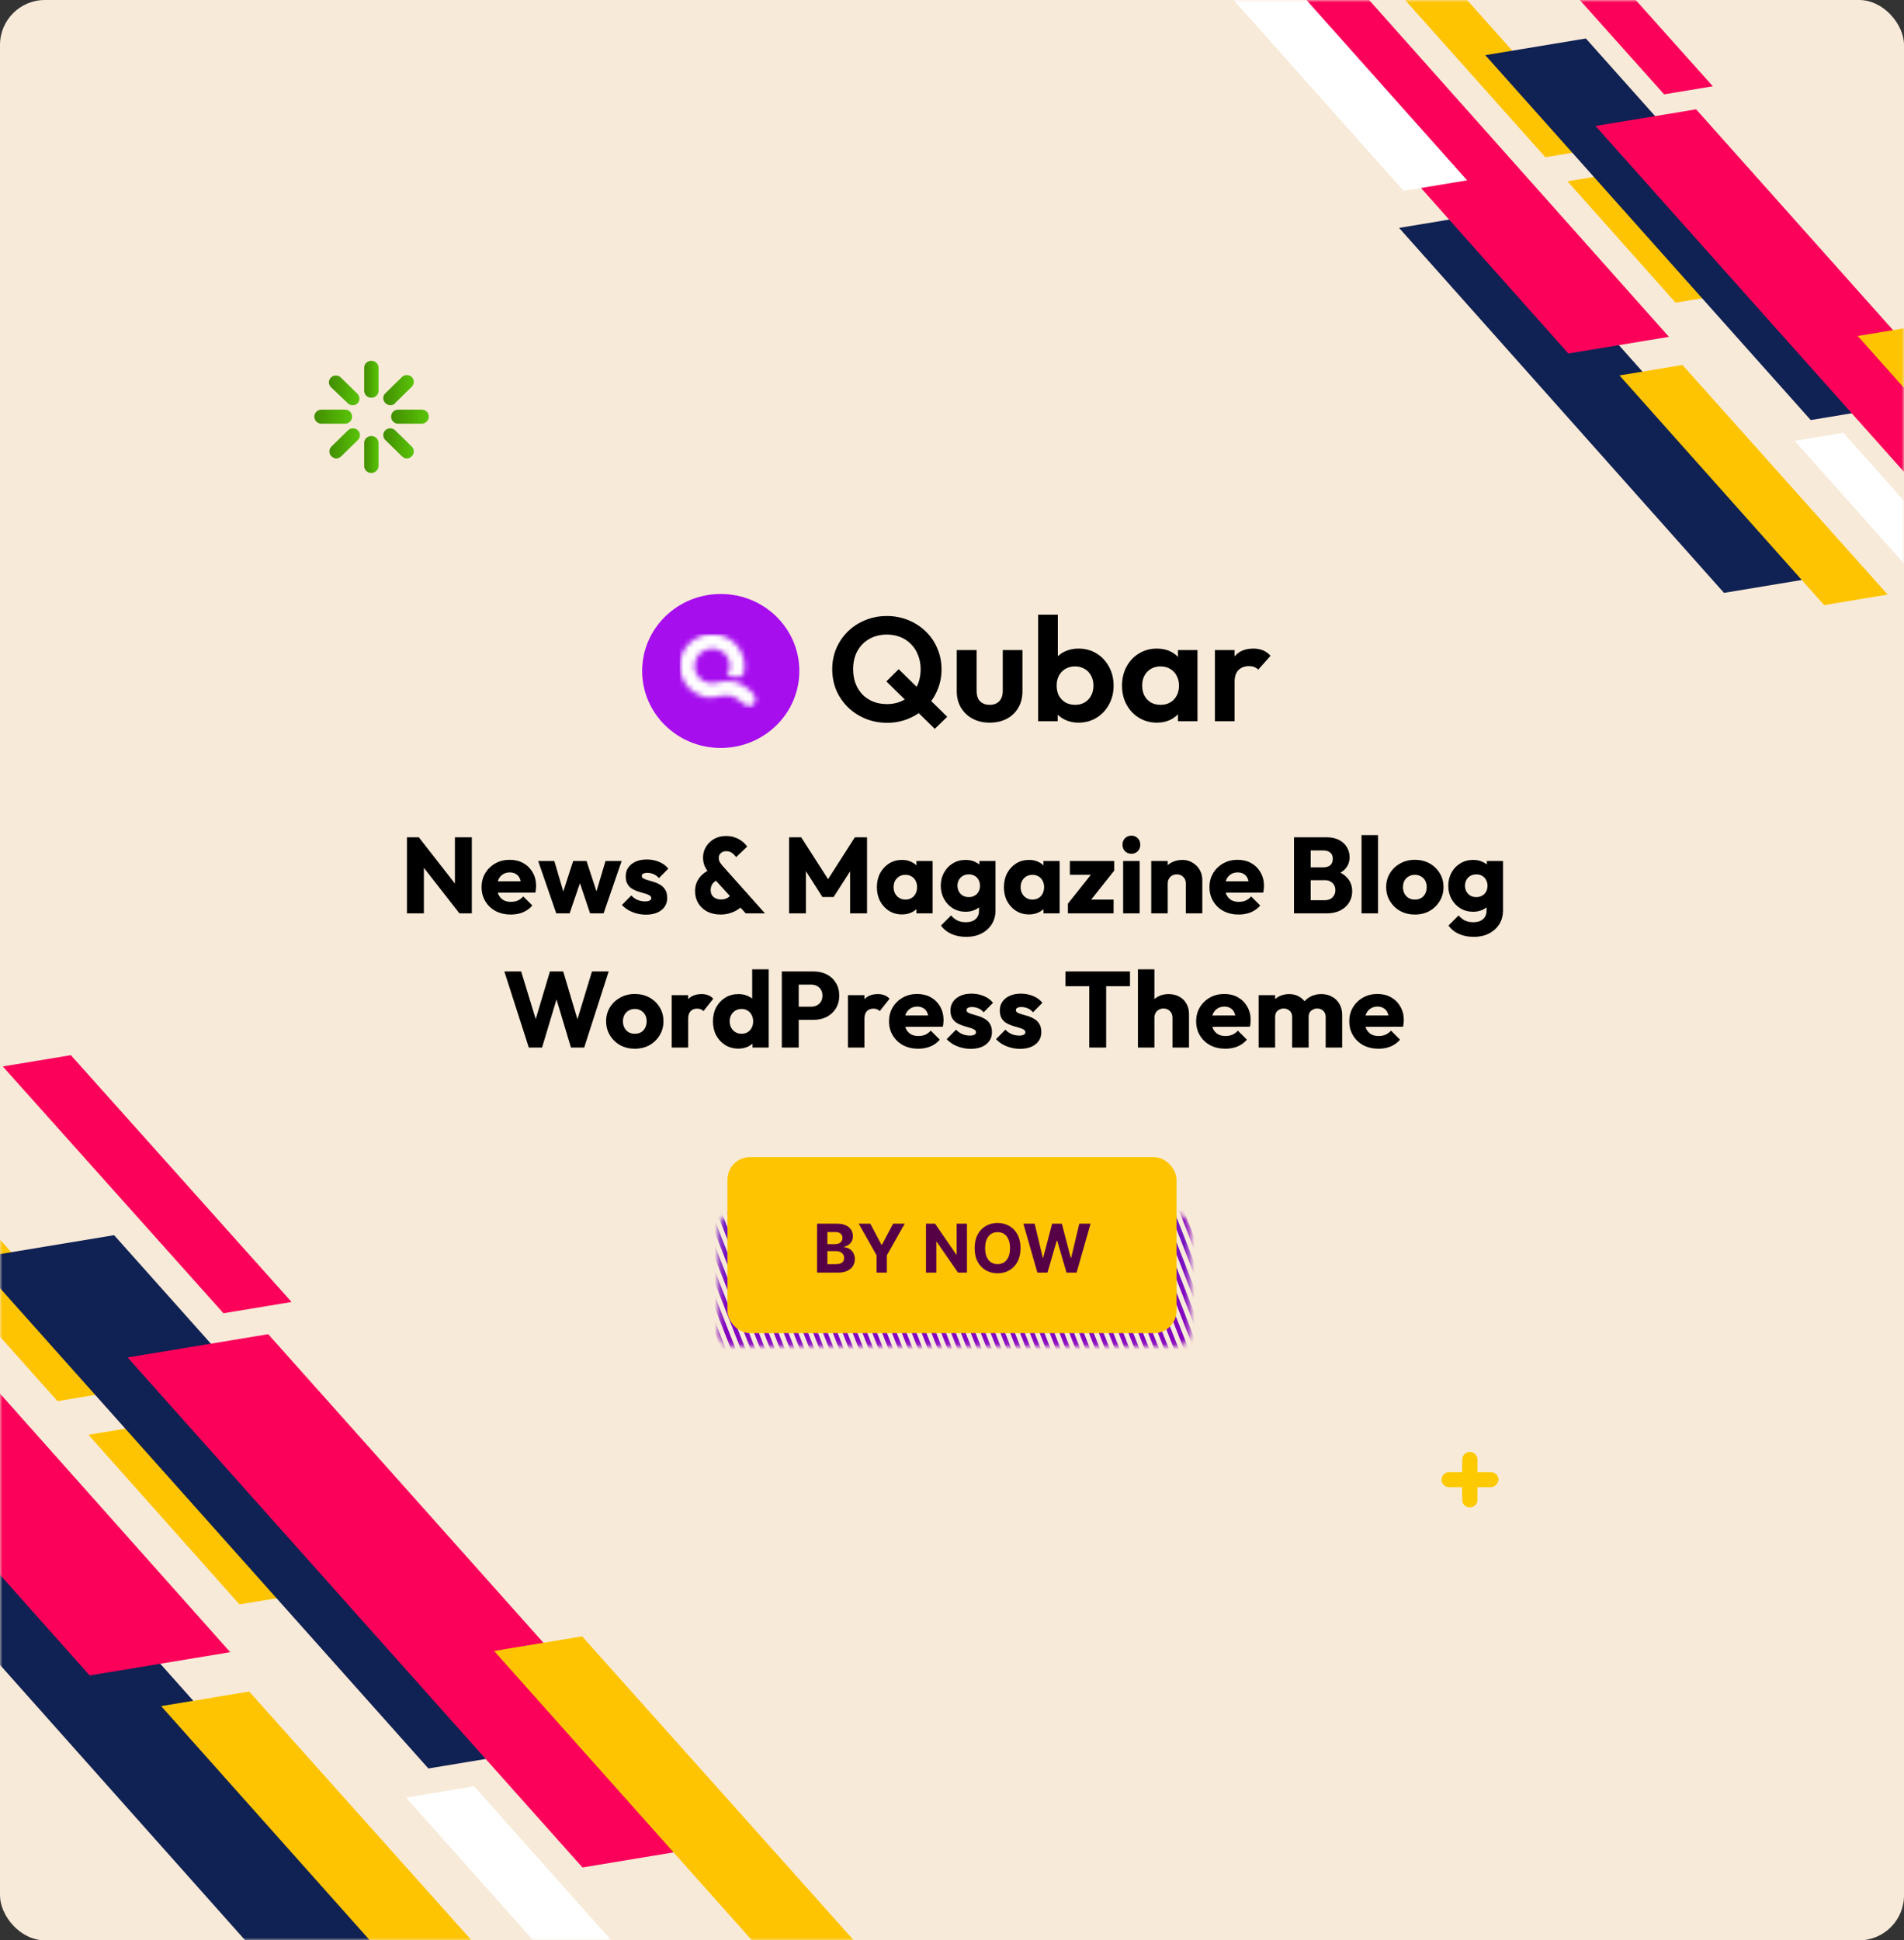 <svg xmlns="http://www.w3.org/2000/svg" width="369" height="376" viewBox="0 0 369 376" fill="none"><rect x="0" y="0" width="369" height="376" fill="#333333" stroke="none"/><rect width="369" height="376" rx="8.703" fill="#F8EAD8"></rect><mask id="mask0_11946_125" style="mask-type:alpha" maskUnits="userSpaceOnUse" x="0" y="0" width="369" height="376"><rect width="369" height="376" rx="4.351" fill="#F8EAD8"></rect></mask><g mask="url(#mask0_11946_125)"><path d="M55.442 309.407L46.408 310.903L17.137 278.038L26.171 276.542L55.442 309.407Z" fill="#FFC401"></path><path d="M25.771 269.094L11.145 271.517L-36.035 218.643L-21.409 216.22L25.771 269.094Z" fill="#FFC401"></path><path d="M110.267 338.184L83.022 342.697L-5.129 243.869L22.116 239.355L110.267 338.184Z" fill="#102153"></path><path d="M86.783 384.991L59.538 389.504L-28.469 290.652L-1.224 286.138L86.783 384.991Z" fill="#102153"></path><path d="M140.126 357.369L112.881 361.882L24.73 263.053L51.975 258.54L140.126 357.369Z" fill="#FB015A"></path><path d="M44.615 320.16L17.37 324.673L-70.637 225.82L-43.392 221.307L44.615 320.16Z" fill="#FB015A"></path><path d="M134.501 393.992L121.309 396.177L78.684 348.329L91.876 346.143L134.501 393.992Z" fill="white"></path><path d="M56.504 252.299L43.311 254.484L0.543 206.659L13.735 204.474L56.504 252.299Z" fill="#FB015A"></path><path d="M168.388 379.274L151.181 382.125L95.754 319.924L112.818 317.097L168.388 379.274Z" fill="#FFC401"></path><path d="M103.865 389.964L86.657 392.814L31.23 330.614L48.294 327.787L103.865 389.964Z" fill="#FFC401"></path><path d="M331.193 57.58L324.729 58.651L303.785 35.136L310.249 34.065L331.193 57.58Z" fill="#FFC401"></path><path d="M309.96 28.736L299.495 30.47L265.738 -7.362L276.203 -9.095L309.96 28.736Z" fill="#FFC401"></path><path d="M370.417 78.17L350.923 81.399L287.852 10.687L307.345 7.458L370.417 78.17Z" fill="#102153"></path><path d="M353.611 111.66L334.117 114.889L271.148 44.161L290.642 40.931L353.611 111.66Z" fill="#102153"></path><path d="M391.78 91.896L372.286 95.126L309.215 24.414L328.709 21.185L391.78 91.896Z" fill="#FB015A"></path><path d="M323.443 65.273L303.949 68.503L240.98 -2.226L260.474 -5.455L323.443 65.273Z" fill="#FB015A"></path><path d="M387.757 118.1L378.318 119.664L347.82 85.428L357.259 83.865L387.757 118.1Z" fill="white"></path><path d="M331.95 16.719L322.511 18.283L291.91 -15.936L301.349 -17.499L331.95 16.719Z" fill="#FB015A"></path><path d="M412.001 107.57L399.689 109.609L360.031 65.105L372.24 63.082L412.001 107.57Z" fill="#FFC401"></path><path d="M284.333 34.946L272.021 36.986L232.363 -7.519L244.675 -9.558L284.333 34.946Z" fill="white"></path><path d="M365.833 115.218L353.521 117.258L313.863 72.753L326.073 70.731L365.833 115.218Z" fill="#FFC401"></path></g><mask id="mask1_11946_125" style="mask-type:luminance" maskUnits="userSpaceOnUse" x="139" y="235" width="92" height="26"><path d="M227.972 260.898H141.923C140.441 260.898 139.242 259.727 139.242 258.279V237.939C139.242 236.491 140.441 235.32 141.923 235.32H227.94C229.423 235.32 230.621 236.491 230.621 237.939V258.279C230.653 259.727 229.454 260.898 227.972 260.898Z" fill="white"></path></mask><g mask="url(#mask1_11946_125)"><path d="M125.211 223.055L143.758 270.482" stroke="url(#paint0_linear_11946_125)" stroke-width="0.858" stroke-miterlimit="10"></path><path d="M127.105 223.024L145.653 270.451" stroke="url(#paint1_linear_11946_125)" stroke-width="0.858" stroke-miterlimit="10"></path><path d="M128.996 222.993L147.543 270.42" stroke="url(#paint2_linear_11946_125)" stroke-width="0.858" stroke-miterlimit="10"></path><path d="M130.887 222.962L149.434 270.39" stroke="url(#paint3_linear_11946_125)" stroke-width="0.858" stroke-miterlimit="10"></path><path d="M132.781 222.931L151.328 270.359" stroke="url(#paint4_linear_11946_125)" stroke-width="0.858" stroke-miterlimit="10"></path><path d="M134.676 222.9L153.223 270.328" stroke="url(#paint5_linear_11946_125)" stroke-width="0.858" stroke-miterlimit="10"></path><path d="M136.566 222.87L155.113 270.297" stroke="url(#paint6_linear_11946_125)" stroke-width="0.858" stroke-miterlimit="10"></path><path d="M138.488 222.839L157.035 270.297" stroke="url(#paint7_linear_11946_125)" stroke-width="0.858" stroke-miterlimit="10"></path><path d="M140.383 222.808L158.93 270.266" stroke="url(#paint8_linear_11946_125)" stroke-width="0.858" stroke-miterlimit="10"></path><path d="M142.277 222.777L160.824 270.236" stroke="url(#paint9_linear_11946_125)" stroke-width="0.858" stroke-miterlimit="10"></path><path d="M144.168 222.746L162.715 270.205" stroke="url(#paint10_linear_11946_125)" stroke-width="0.858" stroke-miterlimit="10"></path><path d="M146.059 222.716L164.606 270.174" stroke="url(#paint11_linear_11946_125)" stroke-width="0.858" stroke-miterlimit="10"></path><path d="M147.953 222.685L166.5 270.143" stroke="url(#paint12_linear_11946_125)" stroke-width="0.858" stroke-miterlimit="10"></path><path d="M149.844 222.654L168.391 270.112" stroke="url(#paint13_linear_11946_125)" stroke-width="0.858" stroke-miterlimit="10"></path><path d="M151.77 222.623L170.317 270.082" stroke="url(#paint14_linear_11946_125)" stroke-width="0.858" stroke-miterlimit="10"></path><path d="M153.66 222.592L172.207 270.051" stroke="url(#paint15_linear_11946_125)" stroke-width="0.858" stroke-miterlimit="10"></path><path d="M155.555 222.561L174.102 270.02" stroke="url(#paint16_linear_11946_125)" stroke-width="0.858" stroke-miterlimit="10"></path><path d="M157.449 222.531L175.996 269.989" stroke="url(#paint17_linear_11946_125)" stroke-width="0.858" stroke-miterlimit="10"></path><path d="M159.34 222.5L177.887 269.958" stroke="url(#paint18_linear_11946_125)" stroke-width="0.858" stroke-miterlimit="10"></path><path d="M161.234 222.469L179.781 269.927" stroke="url(#paint19_linear_11946_125)" stroke-width="0.858" stroke-miterlimit="10"></path><path d="M163.125 222.438L181.704 269.897" stroke="url(#paint20_linear_11946_125)" stroke-width="0.858" stroke-miterlimit="10"></path><path d="M165.051 222.407L183.598 269.866" stroke="url(#paint21_linear_11946_125)" stroke-width="0.858" stroke-miterlimit="10"></path><path d="M166.941 222.377L185.488 269.835" stroke="url(#paint22_linear_11946_125)" stroke-width="0.858" stroke-miterlimit="10"></path><path d="M168.832 222.377L187.379 269.804" stroke="url(#paint23_linear_11946_125)" stroke-width="0.858" stroke-miterlimit="10"></path><path d="M170.727 222.346L189.274 269.773" stroke="url(#paint24_linear_11946_125)" stroke-width="0.858" stroke-miterlimit="10"></path><path d="M172.621 222.315L191.168 269.743" stroke="url(#paint25_linear_11946_125)" stroke-width="0.858" stroke-miterlimit="10"></path><path d="M174.512 222.284L193.059 269.712" stroke="url(#paint26_linear_11946_125)" stroke-width="0.858" stroke-miterlimit="10"></path><path d="M176.434 222.253L194.981 269.681" stroke="url(#paint27_linear_11946_125)" stroke-width="0.858" stroke-miterlimit="10"></path><path d="M178.328 222.223L196.875 269.65" stroke="url(#paint28_linear_11946_125)" stroke-width="0.858" stroke-miterlimit="10"></path><path d="M180.223 222.192L198.77 269.619" stroke="url(#paint29_linear_11946_125)" stroke-width="0.858" stroke-miterlimit="10"></path><path d="M182.113 222.161L200.66 269.619" stroke="url(#paint30_linear_11946_125)" stroke-width="0.858" stroke-miterlimit="10"></path><path d="M184.008 222.13L202.555 269.588" stroke="url(#paint31_linear_11946_125)" stroke-width="0.858" stroke-miterlimit="10"></path><path d="M185.898 222.099L204.446 269.558" stroke="url(#paint32_linear_11946_125)" stroke-width="0.858" stroke-miterlimit="10"></path><path d="M187.793 222.068L206.34 269.527" stroke="url(#paint33_linear_11946_125)" stroke-width="0.858" stroke-miterlimit="10"></path><path d="M189.719 222.038L208.266 269.496" stroke="url(#paint34_linear_11946_125)" stroke-width="0.858" stroke-miterlimit="10"></path><path d="M191.605 222.007L210.153 269.465" stroke="url(#paint35_linear_11946_125)" stroke-width="0.858" stroke-miterlimit="10"></path><path d="M193.5 221.976L212.047 269.434" stroke="url(#paint36_linear_11946_125)" stroke-width="0.858" stroke-miterlimit="10"></path><path d="M195.395 221.945L213.942 269.404" stroke="url(#paint37_linear_11946_125)" stroke-width="0.858" stroke-miterlimit="10"></path><path d="M197.285 221.914L215.832 269.373" stroke="url(#paint38_linear_11946_125)" stroke-width="0.858" stroke-miterlimit="10"></path><path d="M199.18 221.884L217.727 269.342" stroke="url(#paint39_linear_11946_125)" stroke-width="0.858" stroke-miterlimit="10"></path><path d="M201.07 221.853L219.617 269.311" stroke="url(#paint40_linear_11946_125)" stroke-width="0.858" stroke-miterlimit="10"></path><path d="M202.996 221.822L221.543 269.28" stroke="url(#paint41_linear_11946_125)" stroke-width="0.858" stroke-miterlimit="10"></path><path d="M204.887 221.791L223.434 269.25" stroke="url(#paint42_linear_11946_125)" stroke-width="0.858" stroke-miterlimit="10"></path><path d="M206.781 221.76L225.328 269.219" stroke="url(#paint43_linear_11946_125)" stroke-width="0.858" stroke-miterlimit="10"></path><path d="M208.672 221.729L227.219 269.188" stroke="url(#paint44_linear_11946_125)" stroke-width="0.858" stroke-miterlimit="10"></path><path d="M210.566 221.699L229.113 269.157" stroke="url(#paint45_linear_11946_125)" stroke-width="0.858" stroke-miterlimit="10"></path><path d="M212.457 221.668L231.004 269.126" stroke="url(#paint46_linear_11946_125)" stroke-width="0.858" stroke-miterlimit="10"></path><path d="M214.352 221.668L232.899 269.095" stroke="url(#paint47_linear_11946_125)" stroke-width="0.858" stroke-miterlimit="10"></path><path d="M216.273 221.637L234.821 269.065" stroke="url(#paint48_linear_11946_125)" stroke-width="0.858" stroke-miterlimit="10"></path><path d="M218.168 221.604L236.715 269.032" stroke="url(#paint49_linear_11946_125)" stroke-width="0.858" stroke-miterlimit="10"></path><path d="M220.059 221.573L238.606 269.001" stroke="url(#paint50_linear_11946_125)" stroke-width="0.858" stroke-miterlimit="10"></path><path d="M221.953 221.543L240.5 268.971" stroke="url(#paint51_linear_11946_125)" stroke-width="0.858" stroke-miterlimit="10"></path><path d="M223.844 221.514L242.391 268.941" stroke="#8600BF" stroke-width="0.858" stroke-miterlimit="10"></path></g><rect x="140.984" y="224.236" width="87.028" height="34.104" rx="4.351" fill="#FFC401"></rect><path d="M158.345 246.615V237.121H162.146C162.844 237.121 163.427 237.224 163.894 237.431C164.36 237.638 164.711 237.926 164.946 238.293C165.181 238.658 165.298 239.078 165.298 239.554C165.298 239.925 165.224 240.251 165.076 240.532C164.927 240.811 164.723 241.039 164.464 241.219C164.207 241.395 163.914 241.52 163.583 241.594V241.687C163.945 241.702 164.283 241.804 164.598 241.993C164.917 242.181 165.175 242.445 165.372 242.785C165.57 243.122 165.669 243.524 165.669 243.991C165.669 244.494 165.544 244.944 165.294 245.34C165.046 245.732 164.68 246.043 164.195 246.271C163.71 246.5 163.112 246.615 162.401 246.615H158.345ZM160.352 244.973H161.988C162.548 244.973 162.956 244.867 163.212 244.654C163.469 244.437 163.597 244.15 163.597 243.791C163.597 243.529 163.534 243.297 163.407 243.096C163.28 242.895 163.099 242.737 162.865 242.623C162.633 242.509 162.356 242.452 162.035 242.452H160.352V244.973ZM160.352 241.093H161.84C162.115 241.093 162.359 241.045 162.572 240.95C162.789 240.851 162.959 240.712 163.082 240.532C163.209 240.353 163.272 240.138 163.272 239.888C163.272 239.545 163.15 239.268 162.906 239.058C162.665 238.848 162.322 238.743 161.877 238.743H160.352V241.093ZM166.419 237.121H168.667L170.832 241.209H170.925L173.09 237.121H175.338L171.875 243.258V246.615H169.882V243.258L166.419 237.121ZM187.397 237.121V246.615H185.663L181.533 240.639H181.463V246.615H179.456V237.121H181.217L185.315 243.091H185.399V237.121H187.397ZM197.78 241.868C197.78 242.903 197.584 243.784 197.191 244.51C196.802 245.236 196.27 245.791 195.596 246.174C194.926 246.554 194.172 246.744 193.334 246.744C192.49 246.744 191.733 246.553 191.063 246.169C190.392 245.786 189.862 245.232 189.473 244.505C189.083 243.779 188.888 242.9 188.888 241.868C188.888 240.832 189.083 239.951 189.473 239.225C189.862 238.499 190.392 237.946 191.063 237.566C191.733 237.182 192.49 236.991 193.334 236.991C194.172 236.991 194.926 237.182 195.596 237.566C196.27 237.946 196.802 238.499 197.191 239.225C197.584 239.951 197.78 240.832 197.78 241.868ZM195.745 241.868C195.745 241.197 195.644 240.631 195.443 240.171C195.246 239.71 194.966 239.361 194.604 239.123C194.243 238.885 193.819 238.766 193.334 238.766C192.849 238.766 192.425 238.885 192.064 239.123C191.702 239.361 191.421 239.71 191.22 240.171C191.022 240.631 190.924 241.197 190.924 241.868C190.924 242.538 191.022 243.104 191.22 243.564C191.421 244.025 191.702 244.374 192.064 244.612C192.425 244.85 192.849 244.969 193.334 244.969C193.819 244.969 194.243 244.85 194.604 244.612C194.966 244.374 195.246 244.025 195.443 243.564C195.644 243.104 195.745 242.538 195.745 241.868ZM201.047 246.615L198.33 237.121H200.523L202.094 243.717H202.173L203.907 237.121H205.785L207.514 243.731H207.597L209.169 237.121H211.361L208.645 246.615H206.689L204.881 240.407H204.806L203.003 246.615H201.047Z" fill="#560146"></path><path d="M78.87 176.996V162.249H81.167L82.149 165.195V176.996H78.87ZM89.041 176.996L80.353 165.863L81.167 162.249L89.856 173.382L89.041 176.996ZM89.041 176.996L88.164 174.051V162.249H91.443V176.996H89.041ZM99.01 177.225C97.91 177.225 96.929 177.003 96.065 176.557C95.216 176.097 94.547 175.464 94.06 174.656C93.573 173.849 93.329 172.937 93.329 171.92C93.329 170.904 93.566 169.998 94.039 169.205C94.527 168.397 95.181 167.764 96.003 167.304C96.824 166.845 97.75 166.615 98.781 166.615C99.783 166.615 100.667 166.831 101.433 167.262C102.199 167.694 102.798 168.293 103.229 169.059C103.675 169.824 103.898 170.702 103.898 171.69C103.898 171.871 103.884 172.066 103.856 172.275C103.842 172.47 103.807 172.7 103.752 172.964L95 172.985V170.792L102.394 170.771L101.015 171.69C101.002 171.105 100.911 170.625 100.744 170.249C100.577 169.859 100.326 169.567 99.992 169.372C99.672 169.163 99.275 169.059 98.802 169.059C98.3 169.059 97.862 169.177 97.486 169.414C97.124 169.636 96.838 169.957 96.629 170.374C96.434 170.792 96.337 171.3 96.337 171.899C96.337 172.498 96.441 173.013 96.65 173.445C96.873 173.863 97.179 174.19 97.569 174.426C97.973 174.649 98.446 174.761 98.989 174.761C99.491 174.761 99.943 174.677 100.347 174.51C100.751 174.329 101.106 174.064 101.412 173.716L103.167 175.471C102.666 176.056 102.06 176.494 101.35 176.787C100.64 177.079 99.86 177.225 99.01 177.225ZM107.804 176.996L104.295 166.845H107.428L109.6 174.218L108.681 174.239L111.083 166.845H113.673L116.096 174.239L115.156 174.218L117.349 166.845H120.482L116.973 176.996H114.362L112.002 169.978H112.795L110.393 176.996H107.804ZM125.17 177.246C124.571 177.246 123.979 177.17 123.394 177.016C122.823 176.863 122.287 176.647 121.786 176.369C121.299 176.077 120.881 175.742 120.533 175.366L122.35 173.528C122.684 173.89 123.081 174.176 123.54 174.385C124 174.58 124.501 174.677 125.044 174.677C125.42 174.677 125.706 174.621 125.901 174.51C126.109 174.399 126.214 174.245 126.214 174.051C126.214 173.8 126.089 173.612 125.838 173.487C125.601 173.347 125.295 173.229 124.919 173.132C124.543 173.02 124.146 172.902 123.728 172.776C123.311 172.651 122.914 172.477 122.538 172.254C122.162 172.031 121.856 171.725 121.619 171.335C121.382 170.931 121.264 170.423 121.264 169.811C121.264 169.156 121.431 168.592 121.765 168.119C122.099 167.631 122.573 167.248 123.185 166.97C123.798 166.691 124.515 166.552 125.337 166.552C126.2 166.552 126.994 166.705 127.718 167.012C128.456 167.304 129.055 167.743 129.514 168.328L127.697 170.166C127.377 169.79 127.015 169.525 126.611 169.372C126.221 169.219 125.838 169.142 125.462 169.142C125.1 169.142 124.828 169.198 124.647 169.309C124.466 169.407 124.376 169.553 124.376 169.748C124.376 169.957 124.494 170.124 124.731 170.249C124.968 170.374 125.274 170.486 125.65 170.583C126.026 170.681 126.423 170.799 126.841 170.938C127.258 171.078 127.655 171.266 128.031 171.502C128.407 171.739 128.713 172.059 128.95 172.463C129.187 172.853 129.305 173.368 129.305 174.009C129.305 174.997 128.929 175.784 128.177 176.369C127.439 176.954 126.437 177.246 125.17 177.246ZM144.52 176.996L137.753 169.56C137.223 168.975 136.84 168.425 136.604 167.91C136.367 167.381 136.249 166.803 136.249 166.176C136.249 165.424 136.437 164.735 136.813 164.108C137.203 163.468 137.725 162.96 138.379 162.584C139.048 162.194 139.82 161.999 140.698 161.999C141.38 161.999 141.986 162.103 142.515 162.312C143.044 162.507 143.503 162.765 143.893 163.085C144.283 163.391 144.583 163.719 144.791 164.067L142.661 166.093C142.382 165.717 142.09 165.431 141.784 165.236C141.491 165.041 141.143 164.944 140.739 164.944C140.322 164.944 139.974 165.069 139.695 165.32C139.43 165.557 139.298 165.856 139.298 166.218C139.298 166.524 139.361 166.796 139.486 167.033C139.625 167.269 139.82 167.534 140.071 167.826L148.259 176.996H144.52ZM139.674 177.225C138.672 177.225 137.794 177.03 137.042 176.64C136.304 176.237 135.727 175.694 135.309 175.011C134.905 174.315 134.703 173.542 134.703 172.693C134.703 171.774 134.947 170.959 135.434 170.249C135.921 169.525 136.653 168.94 137.627 168.495L138.985 170.562C138.567 170.757 138.254 171.015 138.045 171.335C137.836 171.656 137.732 172.038 137.732 172.484C137.732 172.846 137.808 173.166 137.961 173.445C138.129 173.709 138.365 173.918 138.672 174.071C138.978 174.225 139.34 174.301 139.758 174.301C140.231 174.301 140.635 174.204 140.969 174.009C141.317 173.8 141.61 173.514 141.846 173.152L143.998 175.366C143.761 175.673 143.42 175.972 142.974 176.265C142.543 176.543 142.041 176.773 141.47 176.954C140.913 177.135 140.315 177.225 139.674 177.225ZM152.932 176.996V162.249H155.271L161.078 171.293H159.887L165.673 162.249H168.033V176.996H164.754V167.784L165.339 167.931L161.558 173.821H159.386L155.626 167.931L156.19 167.784V176.996H152.932ZM174.809 177.204C173.876 177.204 173.04 176.975 172.302 176.515C171.578 176.056 171 175.429 170.569 174.635C170.151 173.842 169.942 172.937 169.942 171.92C169.942 170.904 170.151 169.998 170.569 169.205C171 168.411 171.578 167.784 172.302 167.325C173.04 166.865 173.876 166.636 174.809 166.636C175.491 166.636 176.104 166.768 176.647 167.033C177.204 167.297 177.656 167.666 178.005 168.14C178.353 168.599 178.548 169.128 178.589 169.727V174.113C178.548 174.712 178.353 175.248 178.005 175.721C177.67 176.181 177.225 176.543 176.668 176.808C176.111 177.072 175.491 177.204 174.809 177.204ZM175.456 174.322C176.139 174.322 176.689 174.099 177.106 173.654C177.524 173.194 177.733 172.616 177.733 171.92C177.733 171.447 177.636 171.029 177.441 170.667C177.26 170.305 176.995 170.026 176.647 169.831C176.313 169.623 175.923 169.518 175.477 169.518C175.032 169.518 174.635 169.623 174.287 169.831C173.952 170.026 173.681 170.305 173.472 170.667C173.277 171.029 173.18 171.447 173.18 171.92C173.18 172.38 173.277 172.79 173.472 173.152C173.667 173.514 173.939 173.8 174.287 174.009C174.635 174.218 175.025 174.322 175.456 174.322ZM177.608 176.996V174.259L178.088 171.795L177.608 169.33V166.845H180.741V176.996H177.608ZM187.293 181.549C186.179 181.549 185.198 181.354 184.348 180.964C183.513 180.588 182.851 180.052 182.364 179.356L184.327 177.392C184.69 177.824 185.093 178.151 185.539 178.374C185.998 178.597 186.548 178.708 187.189 178.708C187.983 178.708 188.602 178.513 189.048 178.123C189.507 177.734 189.737 177.184 189.737 176.473V173.883L190.28 171.669L189.8 169.455V166.845H192.933V176.39C192.933 177.434 192.689 178.339 192.202 179.105C191.714 179.871 191.046 180.47 190.197 180.901C189.347 181.333 188.38 181.549 187.293 181.549ZM187.147 176.682C186.214 176.682 185.386 176.459 184.662 176.014C183.938 175.568 183.367 174.963 182.949 174.197C182.531 173.431 182.322 172.581 182.322 171.649C182.322 170.702 182.531 169.852 182.949 169.1C183.367 168.335 183.938 167.736 184.662 167.304C185.386 166.859 186.214 166.636 187.147 166.636C187.843 166.636 188.463 166.768 189.006 167.033C189.563 167.283 190.009 167.645 190.343 168.119C190.691 168.578 190.886 169.114 190.928 169.727V173.591C190.886 174.19 190.691 174.726 190.343 175.199C190.009 175.659 189.563 176.021 189.006 176.285C188.449 176.55 187.83 176.682 187.147 176.682ZM187.753 173.842C188.199 173.842 188.581 173.744 188.902 173.549C189.236 173.354 189.487 173.097 189.654 172.776C189.835 172.442 189.925 172.066 189.925 171.649C189.925 171.231 189.835 170.855 189.654 170.521C189.487 170.186 189.236 169.922 188.902 169.727C188.581 169.532 188.199 169.435 187.753 169.435C187.321 169.435 186.938 169.532 186.604 169.727C186.27 169.922 186.012 170.186 185.831 170.521C185.65 170.855 185.56 171.231 185.56 171.649C185.56 172.038 185.65 172.407 185.831 172.756C186.012 173.09 186.263 173.354 186.583 173.549C186.917 173.744 187.307 173.842 187.753 173.842ZM199.428 177.204C198.495 177.204 197.66 176.975 196.922 176.515C196.198 176.056 195.62 175.429 195.188 174.635C194.771 173.842 194.562 172.937 194.562 171.92C194.562 170.904 194.771 169.998 195.188 169.205C195.62 168.411 196.198 167.784 196.922 167.325C197.66 166.865 198.495 166.636 199.428 166.636C200.111 166.636 200.723 166.768 201.266 167.033C201.823 167.297 202.276 167.666 202.624 168.14C202.972 168.599 203.167 169.128 203.209 169.727V174.113C203.167 174.712 202.972 175.248 202.624 175.721C202.29 176.181 201.844 176.543 201.287 176.808C200.73 177.072 200.111 177.204 199.428 177.204ZM200.076 174.322C200.758 174.322 201.308 174.099 201.726 173.654C202.144 173.194 202.352 172.616 202.352 171.92C202.352 171.447 202.255 171.029 202.06 170.667C201.879 170.305 201.614 170.026 201.266 169.831C200.932 169.623 200.542 169.518 200.097 169.518C199.651 169.518 199.254 169.623 198.906 169.831C198.572 170.026 198.3 170.305 198.092 170.667C197.897 171.029 197.799 171.447 197.799 171.92C197.799 172.38 197.897 172.79 198.092 173.152C198.286 173.514 198.558 173.8 198.906 174.009C199.254 174.218 199.644 174.322 200.076 174.322ZM202.227 176.996V174.259L202.708 171.795L202.227 169.33V166.845H205.36V176.996H202.227ZM206.963 175.116L212.059 168.704H215.944L210.848 175.116H206.963ZM206.963 176.996V175.116L209.239 174.322H215.819V176.996H206.963ZM207.339 169.518V166.845H215.944V168.704L213.688 169.518H207.339ZM217.666 176.996V166.845H220.862V176.996H217.666ZM219.274 165.445C218.773 165.445 218.355 165.278 218.021 164.944C217.701 164.596 217.541 164.178 217.541 163.691C217.541 163.189 217.701 162.772 218.021 162.437C218.355 162.103 218.773 161.936 219.274 161.936C219.776 161.936 220.186 162.103 220.507 162.437C220.827 162.772 220.987 163.189 220.987 163.691C220.987 164.178 220.827 164.596 220.507 164.944C220.186 165.278 219.776 165.445 219.274 165.445ZM229.817 176.996V171.21C229.817 170.681 229.65 170.256 229.316 169.936C228.995 169.602 228.584 169.435 228.083 169.435C227.735 169.435 227.429 169.511 227.164 169.664C226.9 169.804 226.691 170.012 226.538 170.291C226.384 170.555 226.308 170.862 226.308 171.21L225.075 170.604C225.075 169.811 225.25 169.114 225.598 168.516C225.946 167.917 226.426 167.457 227.039 167.137C227.665 166.803 228.369 166.636 229.148 166.636C229.9 166.636 230.562 166.817 231.133 167.179C231.717 167.527 232.177 167.993 232.511 168.578C232.845 169.163 233.012 169.804 233.012 170.5V176.996H229.817ZM223.112 176.996V166.845H226.308V176.996H223.112ZM240.078 177.225C238.978 177.225 237.996 177.003 237.133 176.557C236.283 176.097 235.615 175.464 235.128 174.656C234.64 173.849 234.397 172.937 234.397 171.92C234.397 170.904 234.633 169.998 235.107 169.205C235.594 168.397 236.249 167.764 237.07 167.304C237.892 166.845 238.818 166.615 239.848 166.615C240.851 166.615 241.735 166.831 242.501 167.262C243.266 167.694 243.865 168.293 244.297 169.059C244.742 169.824 244.965 170.702 244.965 171.69C244.965 171.871 244.951 172.066 244.923 172.275C244.91 172.47 244.875 172.7 244.819 172.964L236.067 172.985V170.792L243.461 170.771L242.083 171.69C242.069 171.105 241.978 170.625 241.811 170.249C241.644 169.859 241.394 169.567 241.059 169.372C240.739 169.163 240.342 169.059 239.869 169.059C239.368 169.059 238.929 169.177 238.553 169.414C238.191 169.636 237.906 169.957 237.697 170.374C237.502 170.792 237.404 171.3 237.404 171.899C237.404 172.498 237.509 173.013 237.718 173.445C237.94 173.863 238.247 174.19 238.637 174.426C239.04 174.649 239.514 174.761 240.057 174.761C240.558 174.761 241.011 174.677 241.415 174.51C241.818 174.329 242.173 174.064 242.48 173.716L244.234 175.471C243.733 176.056 243.127 176.494 242.417 176.787C241.707 177.079 240.927 177.225 240.078 177.225ZM253.284 176.996V174.447H256.751C257.392 174.447 257.893 174.259 258.255 173.883C258.617 173.507 258.798 173.048 258.798 172.505C258.798 172.129 258.715 171.795 258.548 171.502C258.38 171.21 258.144 170.98 257.837 170.813C257.545 170.646 257.183 170.562 256.751 170.562H253.284V168.077H256.48C257.023 168.077 257.461 167.945 257.796 167.68C258.13 167.402 258.297 166.984 258.297 166.427C258.297 165.884 258.13 165.48 257.796 165.215C257.461 164.937 257.023 164.798 256.48 164.798H253.284V162.249H257.106C258.053 162.249 258.854 162.424 259.508 162.772C260.177 163.12 260.685 163.586 261.033 164.171C261.381 164.756 261.555 165.403 261.555 166.114C261.555 167.019 261.263 167.784 260.678 168.411C260.093 169.038 259.23 169.469 258.088 169.706L258.172 168.599C259.411 168.836 260.365 169.316 261.033 170.04C261.715 170.764 262.057 171.656 262.057 172.714C262.057 173.521 261.855 174.252 261.451 174.907C261.061 175.547 260.49 176.056 259.738 176.432C259 176.808 258.109 176.996 257.065 176.996H253.284ZM250.778 176.996V162.249H254.015V176.996H250.778ZM263.866 176.996V161.832H267.062V176.996H263.866ZM274.199 177.225C273.155 177.225 272.208 176.996 271.359 176.536C270.523 176.063 269.862 175.422 269.375 174.614C268.887 173.807 268.644 172.902 268.644 171.899C268.644 170.897 268.887 169.998 269.375 169.205C269.862 168.411 270.523 167.784 271.359 167.325C272.194 166.852 273.141 166.615 274.199 166.615C275.258 166.615 276.205 166.845 277.04 167.304C277.876 167.764 278.537 168.397 279.024 169.205C279.512 169.998 279.755 170.897 279.755 171.899C279.755 172.902 279.512 173.807 279.024 174.614C278.537 175.422 277.876 176.063 277.04 176.536C276.205 176.996 275.258 177.225 274.199 177.225ZM274.199 174.322C274.659 174.322 275.063 174.225 275.411 174.03C275.759 173.821 276.024 173.535 276.205 173.173C276.4 172.797 276.497 172.373 276.497 171.899C276.497 171.426 276.4 171.015 276.205 170.667C276.01 170.305 275.738 170.026 275.39 169.831C275.056 169.623 274.659 169.518 274.199 169.518C273.754 169.518 273.357 169.623 273.009 169.831C272.661 170.026 272.389 170.305 272.194 170.667C271.999 171.029 271.902 171.447 271.902 171.92C271.902 172.38 271.999 172.797 272.194 173.173C272.389 173.535 272.661 173.821 273.009 174.03C273.357 174.225 273.754 174.322 274.199 174.322ZM285.649 181.549C284.535 181.549 283.553 181.354 282.704 180.964C281.868 180.588 281.207 180.052 280.72 179.356L282.683 177.392C283.045 177.824 283.449 178.151 283.894 178.374C284.354 178.597 284.904 178.708 285.545 178.708C286.338 178.708 286.958 178.513 287.403 178.123C287.863 177.734 288.093 177.184 288.093 176.473V173.883L288.636 171.669L288.155 169.455V166.845H291.288V176.39C291.288 177.434 291.045 178.339 290.557 179.105C290.07 179.871 289.402 180.47 288.552 180.901C287.703 181.333 286.735 181.549 285.649 181.549ZM285.503 176.682C284.57 176.682 283.741 176.459 283.017 176.014C282.293 175.568 281.722 174.963 281.305 174.197C280.887 173.431 280.678 172.581 280.678 171.649C280.678 170.702 280.887 169.852 281.305 169.1C281.722 168.335 282.293 167.736 283.017 167.304C283.741 166.859 284.57 166.636 285.503 166.636C286.199 166.636 286.819 166.768 287.362 167.033C287.919 167.283 288.364 167.645 288.698 168.119C289.047 168.578 289.242 169.114 289.283 169.727V173.591C289.242 174.19 289.047 174.726 288.698 175.199C288.364 175.659 287.919 176.021 287.362 176.285C286.805 176.55 286.185 176.682 285.503 176.682ZM286.108 173.842C286.554 173.842 286.937 173.744 287.257 173.549C287.591 173.354 287.842 173.097 288.009 172.776C288.19 172.442 288.281 172.066 288.281 171.649C288.281 171.231 288.19 170.855 288.009 170.521C287.842 170.186 287.591 169.922 287.257 169.727C286.937 169.532 286.554 169.435 286.108 169.435C285.677 169.435 285.294 169.532 284.96 169.727C284.626 169.922 284.368 170.186 284.187 170.521C284.006 170.855 283.915 171.231 283.915 171.649C283.915 172.038 284.006 172.407 284.187 172.756C284.368 173.09 284.619 173.354 284.939 173.549C285.273 173.744 285.663 173.842 286.108 173.842ZM102.484 202.996L97.743 188.249H101.001L104.468 199.591H103.194L106.578 188.249H109.147L112.531 199.591H111.277L114.724 188.249H117.961L113.22 202.996H110.651L107.246 191.654H108.458L105.053 202.996H102.484ZM123.025 203.225C121.981 203.225 121.034 202.996 120.185 202.536C119.349 202.063 118.688 201.422 118.2 200.614C117.713 199.807 117.469 198.902 117.469 197.899C117.469 196.897 117.713 195.998 118.2 195.205C118.688 194.411 119.349 193.784 120.185 193.325C121.02 192.852 121.967 192.615 123.025 192.615C124.083 192.615 125.03 192.845 125.866 193.304C126.701 193.764 127.363 194.397 127.85 195.205C128.337 195.998 128.581 196.897 128.581 197.899C128.581 198.902 128.337 199.807 127.85 200.614C127.363 201.422 126.701 202.063 125.866 202.536C125.03 202.996 124.083 203.225 123.025 203.225ZM123.025 200.322C123.485 200.322 123.888 200.225 124.237 200.03C124.585 199.821 124.849 199.535 125.03 199.173C125.225 198.797 125.323 198.373 125.323 197.899C125.323 197.426 125.225 197.015 125.03 196.667C124.835 196.305 124.564 196.026 124.216 195.831C123.882 195.623 123.485 195.518 123.025 195.518C122.58 195.518 122.183 195.623 121.835 195.831C121.487 196.026 121.215 196.305 121.02 196.667C120.825 197.029 120.728 197.447 120.728 197.92C120.728 198.38 120.825 198.797 121.02 199.173C121.215 199.535 121.487 199.821 121.835 200.03C122.183 200.225 122.58 200.322 123.025 200.322ZM130.172 202.996V192.845H133.368V202.996H130.172ZM133.368 197.419L132.031 196.374C132.296 195.191 132.741 194.272 133.368 193.617C133.994 192.963 134.865 192.636 135.979 192.636C136.466 192.636 136.891 192.712 137.253 192.865C137.629 193.005 137.956 193.228 138.234 193.534L136.334 195.936C136.194 195.783 136.02 195.664 135.811 195.581C135.603 195.497 135.366 195.455 135.101 195.455C134.572 195.455 134.147 195.623 133.827 195.957C133.521 196.277 133.368 196.764 133.368 197.419ZM143.124 203.204C142.163 203.204 141.306 202.975 140.555 202.515C139.817 202.056 139.232 201.429 138.8 200.635C138.382 199.842 138.173 198.937 138.173 197.92C138.173 196.904 138.382 195.998 138.8 195.205C139.232 194.411 139.817 193.784 140.555 193.325C141.306 192.865 142.163 192.636 143.124 192.636C143.82 192.636 144.446 192.768 145.003 193.033C145.574 193.297 146.041 193.666 146.403 194.14C146.779 194.599 146.988 195.128 147.029 195.727V200.009C146.988 200.608 146.786 201.151 146.424 201.638C146.062 202.111 145.595 202.494 145.024 202.787C144.453 203.065 143.82 203.204 143.124 203.204ZM143.688 200.322C144.147 200.322 144.544 200.225 144.878 200.03C145.212 199.821 145.477 199.535 145.672 199.173C145.867 198.811 145.964 198.394 145.964 197.92C145.964 197.447 145.867 197.036 145.672 196.688C145.491 196.326 145.226 196.04 144.878 195.831C144.544 195.623 144.154 195.518 143.708 195.518C143.263 195.518 142.866 195.623 142.518 195.831C142.184 196.04 141.912 196.326 141.703 196.688C141.508 197.05 141.411 197.461 141.411 197.92C141.411 198.38 141.508 198.79 141.703 199.152C141.898 199.514 142.17 199.8 142.518 200.009C142.866 200.218 143.256 200.322 143.688 200.322ZM148.972 202.996H145.839V200.259L146.319 197.795L145.776 195.33V187.832H148.972V202.996ZM154.021 197.628V195.079H157.196C157.599 195.079 157.968 194.996 158.303 194.829C158.637 194.662 158.901 194.418 159.096 194.098C159.291 193.778 159.389 193.388 159.389 192.928C159.389 192.483 159.291 192.1 159.096 191.779C158.901 191.459 158.637 191.215 158.303 191.048C157.968 190.881 157.599 190.798 157.196 190.798H154.021V188.249H157.676C158.609 188.249 159.451 188.437 160.203 188.813C160.955 189.189 161.547 189.732 161.979 190.443C162.424 191.139 162.647 191.967 162.647 192.928C162.647 193.889 162.424 194.724 161.979 195.435C161.547 196.131 160.955 196.674 160.203 197.064C159.451 197.44 158.609 197.628 157.676 197.628H154.021ZM151.514 202.996V188.249H154.794V202.996H151.514ZM164.337 202.996V192.845H167.533V202.996H164.337ZM167.533 197.419L166.196 196.374C166.461 195.191 166.907 194.272 167.533 193.617C168.16 192.963 169.03 192.636 170.144 192.636C170.631 192.636 171.056 192.712 171.418 192.865C171.794 193.005 172.121 193.228 172.4 193.534L170.499 195.936C170.36 195.783 170.186 195.664 169.977 195.581C169.768 195.497 169.531 195.455 169.267 195.455C168.738 195.455 168.313 195.623 167.993 195.957C167.686 196.277 167.533 196.764 167.533 197.419ZM177.978 203.225C176.878 203.225 175.897 203.003 175.033 202.557C174.184 202.097 173.515 201.464 173.028 200.656C172.541 199.849 172.297 198.937 172.297 197.92C172.297 196.904 172.534 195.998 173.007 195.205C173.495 194.397 174.149 193.764 174.971 193.304C175.792 192.845 176.718 192.615 177.749 192.615C178.751 192.615 179.635 192.831 180.401 193.262C181.167 193.694 181.766 194.293 182.197 195.059C182.643 195.824 182.866 196.702 182.866 197.69C182.866 197.871 182.852 198.066 182.824 198.275C182.81 198.47 182.775 198.7 182.72 198.964L173.968 198.985V196.792L181.362 196.771L179.983 197.69C179.97 197.105 179.879 196.625 179.712 196.249C179.545 195.859 179.294 195.567 178.96 195.372C178.64 195.163 178.243 195.059 177.769 195.059C177.268 195.059 176.83 195.177 176.454 195.414C176.092 195.636 175.806 195.957 175.597 196.374C175.402 196.792 175.305 197.3 175.305 197.899C175.305 198.498 175.409 199.013 175.618 199.445C175.841 199.863 176.147 200.19 176.537 200.426C176.941 200.649 177.414 200.761 177.957 200.761C178.459 200.761 178.911 200.677 179.315 200.51C179.719 200.329 180.074 200.064 180.38 199.716L182.135 201.471C181.633 202.056 181.028 202.494 180.318 202.787C179.607 203.079 178.828 203.225 177.978 203.225ZM188.105 203.246C187.507 203.246 186.915 203.17 186.33 203.016C185.759 202.863 185.223 202.647 184.722 202.369C184.234 202.077 183.817 201.742 183.468 201.366L185.286 199.528C185.62 199.89 186.017 200.176 186.476 200.385C186.936 200.58 187.437 200.677 187.98 200.677C188.356 200.677 188.641 200.621 188.836 200.51C189.045 200.399 189.15 200.245 189.15 200.051C189.15 199.8 189.024 199.612 188.774 199.487C188.537 199.347 188.231 199.229 187.855 199.132C187.479 199.02 187.082 198.902 186.664 198.776C186.246 198.651 185.85 198.477 185.474 198.254C185.098 198.031 184.791 197.725 184.555 197.335C184.318 196.931 184.199 196.423 184.199 195.811C184.199 195.156 184.367 194.592 184.701 194.119C185.035 193.631 185.508 193.248 186.121 192.97C186.734 192.691 187.451 192.552 188.272 192.552C189.136 192.552 189.929 192.705 190.653 193.012C191.391 193.304 191.99 193.743 192.45 194.328L190.633 196.166C190.312 195.79 189.95 195.525 189.546 195.372C189.157 195.219 188.774 195.142 188.398 195.142C188.036 195.142 187.764 195.198 187.583 195.309C187.402 195.407 187.312 195.553 187.312 195.748C187.312 195.957 187.43 196.124 187.667 196.249C187.903 196.374 188.21 196.486 188.586 196.583C188.962 196.681 189.359 196.799 189.776 196.938C190.194 197.078 190.591 197.266 190.967 197.502C191.343 197.739 191.649 198.059 191.886 198.463C192.123 198.853 192.241 199.368 192.241 200.009C192.241 200.997 191.865 201.784 191.113 202.369C190.375 202.954 189.372 203.246 188.105 203.246ZM197.672 203.246C197.073 203.246 196.481 203.17 195.896 203.016C195.325 202.863 194.789 202.647 194.288 202.369C193.801 202.077 193.383 201.742 193.035 201.366L194.852 199.528C195.186 199.89 195.583 200.176 196.042 200.385C196.502 200.58 197.003 200.677 197.546 200.677C197.922 200.677 198.208 200.621 198.403 200.51C198.612 200.399 198.716 200.245 198.716 200.051C198.716 199.8 198.591 199.612 198.34 199.487C198.103 199.347 197.797 199.229 197.421 199.132C197.045 199.02 196.648 198.902 196.23 198.776C195.813 198.651 195.416 198.477 195.04 198.254C194.664 198.031 194.358 197.725 194.121 197.335C193.884 196.931 193.766 196.423 193.766 195.811C193.766 195.156 193.933 194.592 194.267 194.119C194.601 193.631 195.075 193.248 195.687 192.97C196.3 192.691 197.017 192.552 197.839 192.552C198.702 192.552 199.496 192.705 200.22 193.012C200.958 193.304 201.557 193.743 202.016 194.328L200.199 196.166C199.879 195.79 199.517 195.525 199.113 195.372C198.723 195.219 198.34 195.142 197.964 195.142C197.602 195.142 197.33 195.198 197.149 195.309C196.968 195.407 196.878 195.553 196.878 195.748C196.878 195.957 196.996 196.124 197.233 196.249C197.47 196.374 197.776 196.486 198.152 196.583C198.528 196.681 198.925 196.799 199.343 196.938C199.76 197.078 200.157 197.266 200.533 197.502C200.909 197.739 201.215 198.059 201.452 198.463C201.689 198.853 201.807 199.368 201.807 200.009C201.807 200.997 201.431 201.784 200.679 202.369C199.941 202.954 198.939 203.246 197.672 203.246ZM211.098 202.996V188.458H214.377V202.996H211.098ZM206.482 191.111V188.249H218.993V191.111H206.482ZM227.237 202.996V197.21C227.237 196.681 227.069 196.256 226.735 195.936C226.415 195.602 226.004 195.435 225.503 195.435C225.155 195.435 224.848 195.511 224.584 195.664C224.319 195.804 224.11 196.012 223.957 196.291C223.804 196.555 223.728 196.862 223.728 197.21L222.495 196.604C222.495 195.811 222.662 195.114 222.997 194.516C223.331 193.917 223.797 193.457 224.396 193.137C224.995 192.803 225.684 192.636 226.464 192.636C227.257 192.636 227.954 192.803 228.552 193.137C229.151 193.457 229.611 193.91 229.931 194.495C230.265 195.066 230.432 195.734 230.432 196.5V202.996H227.237ZM220.532 202.996V187.832H223.728V202.996H220.532ZM237.498 203.225C236.397 203.225 235.416 203.003 234.552 202.557C233.703 202.097 233.035 201.464 232.547 200.656C232.06 199.849 231.816 198.937 231.816 197.92C231.816 196.904 232.053 195.998 232.526 195.205C233.014 194.397 233.668 193.764 234.49 193.304C235.311 192.845 236.237 192.615 237.268 192.615C238.27 192.615 239.155 192.831 239.92 193.262C240.686 193.694 241.285 194.293 241.717 195.059C242.162 195.824 242.385 196.702 242.385 197.69C242.385 197.871 242.371 198.066 242.343 198.275C242.329 198.47 242.295 198.7 242.239 198.964L233.487 198.985V196.792L240.881 196.771L239.503 197.69C239.489 197.105 239.398 196.625 239.231 196.249C239.064 195.859 238.813 195.567 238.479 195.372C238.159 195.163 237.762 195.059 237.289 195.059C236.787 195.059 236.349 195.177 235.973 195.414C235.611 195.636 235.325 195.957 235.116 196.374C234.921 196.792 234.824 197.3 234.824 197.899C234.824 198.498 234.928 199.013 235.137 199.445C235.36 199.863 235.666 200.19 236.056 200.426C236.46 200.649 236.934 200.761 237.477 200.761C237.978 200.761 238.43 200.677 238.834 200.51C239.238 200.329 239.593 200.064 239.899 199.716L241.654 201.471C241.153 202.056 240.547 202.494 239.837 202.787C239.127 203.079 238.347 203.225 237.498 203.225ZM243.928 202.996V192.845H247.123V202.996H243.928ZM250.423 202.996V197.064C250.423 196.549 250.263 196.152 249.943 195.873C249.637 195.581 249.254 195.435 248.794 195.435C248.474 195.435 248.188 195.504 247.938 195.643C247.687 195.769 247.485 195.95 247.332 196.186C247.193 196.423 247.123 196.716 247.123 197.064L245.891 196.521C245.891 195.713 246.065 195.024 246.413 194.453C246.761 193.868 247.235 193.422 247.833 193.116C248.432 192.796 249.107 192.636 249.859 192.636C250.57 192.636 251.203 192.796 251.76 193.116C252.331 193.436 252.784 193.882 253.118 194.453C253.452 195.024 253.619 195.706 253.619 196.5V202.996H250.423ZM256.919 202.996V197.064C256.919 196.549 256.759 196.152 256.439 195.873C256.132 195.581 255.749 195.435 255.29 195.435C254.97 195.435 254.684 195.504 254.434 195.643C254.183 195.769 253.981 195.95 253.828 196.186C253.689 196.423 253.619 196.716 253.619 197.064L251.781 196.813C251.809 195.95 252.011 195.212 252.387 194.599C252.777 193.972 253.285 193.492 253.911 193.158C254.552 192.81 255.269 192.636 256.063 192.636C256.843 192.636 257.532 192.803 258.131 193.137C258.743 193.457 259.224 193.924 259.572 194.536C259.934 195.135 260.115 195.859 260.115 196.709V202.996H256.919ZM267.176 203.225C266.075 203.225 265.094 203.003 264.23 202.557C263.381 202.097 262.713 201.464 262.225 200.656C261.738 199.849 261.494 198.937 261.494 197.92C261.494 196.904 261.731 195.998 262.204 195.205C262.692 194.397 263.346 193.764 264.168 193.304C264.989 192.845 265.915 192.615 266.946 192.615C267.948 192.615 268.833 192.831 269.598 193.262C270.364 193.694 270.963 194.293 271.395 195.059C271.84 195.824 272.063 196.702 272.063 197.69C272.063 197.871 272.049 198.066 272.021 198.275C272.007 198.47 271.973 198.7 271.917 198.964L263.165 198.985V196.792L270.559 196.771L269.181 197.69C269.167 197.105 269.076 196.625 268.909 196.249C268.742 195.859 268.491 195.567 268.157 195.372C267.837 195.163 267.44 195.059 266.967 195.059C266.465 195.059 266.027 195.177 265.651 195.414C265.289 195.636 265.003 195.957 264.794 196.374C264.599 196.792 264.502 197.3 264.502 197.899C264.502 198.498 264.606 199.013 264.815 199.445C265.038 199.863 265.344 200.19 265.734 200.426C266.138 200.649 266.612 200.761 267.155 200.761C267.656 200.761 268.108 200.677 268.512 200.51C268.916 200.329 269.271 200.064 269.578 199.716L271.332 201.471C270.831 202.056 270.225 202.494 269.515 202.787C268.805 203.079 268.025 203.225 267.176 203.225Z" fill="black"></path><path d="M235.453 139.754V125.967H239.27V139.754H235.453ZM239.27 132.132L237.784 131.162C237.959 129.468 238.464 128.136 239.299 127.166C240.134 126.176 241.339 125.681 242.912 125.681C243.592 125.681 244.204 125.796 244.747 126.024C245.291 126.233 245.787 126.585 246.233 127.08L243.844 129.763C243.631 129.535 243.368 129.364 243.058 129.249C242.766 129.135 242.426 129.078 242.038 129.078C241.222 129.078 240.552 129.335 240.027 129.849C239.522 130.344 239.27 131.105 239.27 132.132Z" fill="black"></path><path d="M224.209 140.039C222.927 140.039 221.771 139.725 220.742 139.097C219.712 138.469 218.906 137.613 218.323 136.528C217.741 135.443 217.449 134.226 217.449 132.875C217.449 131.504 217.741 130.277 218.323 129.192C218.906 128.108 219.712 127.251 220.742 126.623C221.771 125.995 222.927 125.682 224.209 125.682C225.219 125.682 226.122 125.881 226.918 126.281C227.715 126.681 228.346 127.242 228.812 127.965C229.298 128.669 229.56 129.468 229.599 130.363V135.329C229.56 136.243 229.298 137.051 228.812 137.756C228.346 138.46 227.715 139.021 226.918 139.44C226.122 139.839 225.219 140.039 224.209 140.039ZM224.908 136.585C225.976 136.585 226.841 136.243 227.501 135.558C228.161 134.854 228.492 133.95 228.492 132.846C228.492 132.123 228.336 131.485 228.025 130.934C227.734 130.363 227.316 129.925 226.773 129.621C226.248 129.297 225.627 129.135 224.908 129.135C224.209 129.135 223.587 129.297 223.043 129.621C222.519 129.925 222.101 130.363 221.79 130.934C221.499 131.485 221.353 132.123 221.353 132.846C221.353 133.588 221.499 134.245 221.79 134.816C222.101 135.367 222.519 135.805 223.043 136.129C223.587 136.433 224.209 136.585 224.908 136.585ZM228.288 139.754V136.043L228.899 132.675L228.288 129.364V125.967H232.075V139.754H228.288Z" fill="black"></path><path d="M209.004 140.039C207.994 140.039 207.081 139.83 206.265 139.411C205.449 138.992 204.798 138.422 204.313 137.698C203.827 136.975 203.565 136.167 203.526 135.272V130.363C203.565 129.468 203.827 128.669 204.313 127.965C204.818 127.242 205.478 126.681 206.294 126.281C207.11 125.881 208.013 125.682 209.004 125.682C210.305 125.682 211.47 125.995 212.5 126.623C213.529 127.251 214.335 128.108 214.918 129.192C215.52 130.277 215.821 131.504 215.821 132.875C215.821 134.226 215.52 135.444 214.918 136.528C214.335 137.613 213.529 138.469 212.5 139.097C211.47 139.725 210.305 140.039 209.004 140.039ZM201.195 139.754V119.116H205.012V129.364L204.371 132.675L204.983 136.043V139.754H201.195ZM208.363 136.585C209.062 136.585 209.674 136.433 210.198 136.129C210.742 135.805 211.16 135.367 211.451 134.816C211.762 134.245 211.917 133.588 211.917 132.846C211.917 132.123 211.762 131.485 211.451 130.934C211.16 130.363 210.742 129.925 210.198 129.621C209.654 129.297 209.033 129.135 208.334 129.135C207.634 129.135 207.013 129.297 206.469 129.621C205.944 129.925 205.527 130.363 205.216 130.934C204.925 131.485 204.779 132.123 204.779 132.846C204.779 133.588 204.925 134.245 205.216 134.816C205.527 135.367 205.954 135.805 206.498 136.129C207.042 136.433 207.663 136.585 208.363 136.585Z" fill="black"></path><path d="M191.803 140.039C190.559 140.039 189.452 139.782 188.481 139.268C187.529 138.755 186.782 138.041 186.238 137.128C185.694 136.214 185.422 135.158 185.422 133.959V125.967H189.268V133.874C189.268 134.445 189.365 134.939 189.559 135.358C189.753 135.758 190.045 136.062 190.433 136.271C190.822 136.481 191.278 136.585 191.803 136.585C192.599 136.585 193.22 136.347 193.667 135.872C194.114 135.396 194.337 134.73 194.337 133.874V125.967H198.154V133.959C198.154 135.177 197.882 136.243 197.338 137.156C196.814 138.07 196.066 138.783 195.095 139.297C194.143 139.792 193.046 140.039 191.803 140.039Z" fill="black"></path><path d="M171.924 140.067C170.428 140.067 169.029 139.801 167.728 139.268C166.446 138.735 165.319 138.003 164.348 137.07C163.377 136.119 162.62 135.015 162.076 133.759C161.551 132.484 161.289 131.124 161.289 129.677C161.289 128.231 161.551 126.89 162.076 125.653C162.62 124.397 163.367 123.303 164.319 122.37C165.29 121.419 166.417 120.686 167.699 120.172C168.981 119.64 170.37 119.373 171.865 119.373C173.361 119.373 174.75 119.64 176.032 120.172C177.314 120.686 178.44 121.419 179.411 122.37C180.383 123.303 181.13 124.397 181.655 125.653C182.199 126.909 182.471 128.26 182.471 129.706C182.471 131.152 182.199 132.503 181.655 133.759C181.13 135.015 180.383 136.119 179.411 137.07C178.46 138.003 177.343 138.735 176.061 139.268C174.779 139.801 173.4 140.067 171.924 140.067ZM181.16 141.238L171.778 132.047L174.167 129.677L183.578 138.897L181.16 141.238ZM171.865 136.442C173.167 136.442 174.303 136.157 175.274 135.586C176.265 135.015 177.032 134.225 177.576 133.217C178.139 132.208 178.421 131.028 178.421 129.677C178.421 128.688 178.256 127.784 177.925 126.966C177.615 126.147 177.168 125.443 176.585 124.854C176.003 124.245 175.313 123.778 174.517 123.455C173.72 123.131 172.836 122.97 171.865 122.97C170.583 122.97 169.447 123.255 168.456 123.826C167.485 124.378 166.718 125.158 166.155 126.167C165.611 127.175 165.339 128.345 165.339 129.677C165.339 130.686 165.494 131.609 165.805 132.446C166.135 133.283 166.582 133.997 167.145 134.587C167.728 135.177 168.418 135.634 169.214 135.957C170.03 136.281 170.914 136.442 171.865 136.442Z" fill="black"></path><path d="M154.913 130.023C154.913 138.263 148.094 144.943 139.683 144.943C131.272 144.943 124.453 138.263 124.453 130.023C124.453 121.782 131.272 115.102 139.683 115.102C148.094 115.102 154.913 121.782 154.913 130.023Z" fill="#A60EEE"></path><mask id="mask2_11946_125" style="mask-type:luminance" maskUnits="userSpaceOnUse" x="131" y="122" width="16" height="15"><path d="M141.27 123.772C143.087 124.851 144.302 126.806 144.302 129.039C144.302 129.487 144.253 129.925 144.159 130.346C144.007 131.037 143.223 131.319 142.519 131.162C141.988 131.043 141.443 130.983 140.895 130.983C140.866 130.983 140.848 130.95 140.864 130.926C141.237 130.388 141.455 129.739 141.455 129.039C141.455 127.837 140.812 126.784 139.846 126.189C139.562 126.014 139.249 125.879 138.916 125.791C138.631 125.716 138.332 125.676 138.022 125.676C136.126 125.676 134.589 127.182 134.589 129.04C134.589 130.297 135.293 131.394 136.336 131.971C138.061 132.924 139.181 131.972 140.894 131.972C141.802 131.972 142.697 132.163 143.522 132.535C144.383 132.924 144.973 133.522 145.601 134.027C146.326 134.61 146.759 135.742 146.12 136.415C146.078 136.459 146.037 136.502 145.995 136.544C145.616 136.93 145.016 137.003 144.569 136.695C143.325 135.84 142.449 134.761 140.895 134.761C138.391 134.761 137.784 135.992 134.913 134.386C133.019 133.326 131.742 131.328 131.742 129.039C131.742 125.701 134.455 122.984 137.839 122.889C137.9 122.888 137.96 122.887 138.022 122.887C138.851 122.887 139.642 123.044 140.366 123.33C140.681 123.454 140.983 123.602 141.27 123.772Z" fill="white"></path></mask><g mask="url(#mask2_11946_125)"><path d="M145.998 122.887H133.067C132.335 122.887 131.742 123.468 131.742 124.184V135.861C131.742 136.578 132.335 137.159 133.067 137.159H145.998C146.729 137.159 147.322 136.578 147.322 135.861V124.184C147.322 123.468 146.729 122.887 145.998 122.887Z" fill="white"></path></g><path d="M71.975 77.076C71.191 77.076 70.582 76.479 70.582 75.712V71.278C70.582 70.511 71.191 69.914 71.975 69.914C72.758 69.914 73.367 70.511 73.367 71.278V75.712C73.367 76.479 72.758 77.076 71.975 77.076Z" fill="url(#paint52_linear_11946_125)"></path><path d="M68.315 78.525C67.967 78.525 67.619 78.355 67.358 78.099L64.138 75.03C63.616 74.518 63.616 73.665 64.138 73.154C64.66 72.642 65.53 72.642 66.052 73.154L69.272 76.308C69.795 76.82 69.795 77.673 69.272 78.184C69.011 78.44 68.663 78.525 68.315 78.525Z" fill="url(#paint53_linear_11946_125)"></path><path d="M66.84 82.106H62.314C61.531 82.106 60.922 81.509 60.922 80.742C60.922 79.975 61.531 79.378 62.314 79.378H66.84C67.623 79.378 68.232 79.975 68.232 80.742C68.232 81.509 67.623 82.106 66.84 82.106Z" fill="url(#paint54_linear_11946_125)"></path><path d="M65.185 88.842C64.837 88.842 64.489 88.671 64.228 88.415C63.705 87.904 63.705 87.051 64.228 86.54L67.448 83.385C67.97 82.873 68.84 82.873 69.362 83.385C69.884 83.897 69.884 84.749 69.362 85.261L66.142 88.415C65.881 88.671 65.533 88.842 65.185 88.842Z" fill="url(#paint55_linear_11946_125)"></path><path d="M71.975 91.656C71.191 91.656 70.582 91.059 70.582 90.291V85.858C70.582 85.09 71.191 84.494 71.975 84.494C72.758 84.494 73.367 85.09 73.367 85.858V90.291C73.367 90.973 72.758 91.656 71.975 91.656Z" fill="url(#paint56_linear_11946_125)"></path><path d="M78.846 88.842C78.498 88.842 78.15 88.671 77.889 88.415L74.669 85.261C74.147 84.749 74.147 83.897 74.669 83.385C75.191 82.873 76.061 82.873 76.584 83.385L79.804 86.54C80.326 87.051 80.326 87.904 79.804 88.415C79.543 88.671 79.194 88.842 78.846 88.842Z" fill="url(#paint57_linear_11946_125)"></path><path d="M81.719 82.106H77.193C76.41 82.106 75.801 81.509 75.801 80.742C75.801 79.975 76.41 79.378 77.193 79.378H81.719C82.502 79.378 83.111 79.975 83.111 80.742C83.111 81.509 82.415 82.106 81.719 82.106Z" fill="url(#paint58_linear_11946_125)"></path><path d="M75.626 78.525C75.278 78.525 74.93 78.355 74.669 78.099C74.147 77.587 74.147 76.735 74.669 76.223L77.889 73.069C78.411 72.557 79.281 72.557 79.804 73.069C80.326 73.58 80.326 74.433 79.804 74.944L76.584 78.099C76.409 78.44 75.974 78.525 75.626 78.525Z" fill="url(#paint59_linear_11946_125)"></path><path d="M288.94 288.181H280.847C279.976 288.181 279.367 287.499 279.367 286.732C279.367 285.965 279.976 285.283 280.847 285.283H288.94C289.724 285.283 290.42 285.879 290.42 286.732C290.333 287.499 289.724 288.181 288.94 288.181Z" fill="#FDC901"></path><path d="M284.847 292.103C284.063 292.103 283.367 291.507 283.367 290.654V282.81C283.454 281.957 284.063 281.361 284.847 281.361C285.63 281.361 286.326 281.957 286.326 282.81V290.739C286.326 291.507 285.63 292.103 284.847 292.103Z" fill="#FDC901"></path><defs><linearGradient id="paint0_linear_11946_125" x1="132.298" y1="247.796" x2="136.608" y2="245.654" gradientUnits="userSpaceOnUse"><stop offset="0.185" stop-color="#8600BF"></stop><stop offset="1" stop-color="#6527C6"></stop></linearGradient><linearGradient id="paint1_linear_11946_125" x1="134.197" y1="247.766" x2="138.507" y2="245.624" gradientUnits="userSpaceOnUse"><stop offset="0.185" stop-color="#8600BF"></stop><stop offset="1" stop-color="#6527C6"></stop></linearGradient><linearGradient id="paint2_linear_11946_125" x1="136.092" y1="247.737" x2="140.402" y2="245.595" gradientUnits="userSpaceOnUse"><stop offset="0.185" stop-color="#8600BF"></stop><stop offset="1" stop-color="#6527C6"></stop></linearGradient><linearGradient id="paint3_linear_11946_125" x1="137.987" y1="247.707" x2="142.297" y2="245.565" gradientUnits="userSpaceOnUse"><stop offset="0.185" stop-color="#8600BF"></stop><stop offset="1" stop-color="#6527C6"></stop></linearGradient><linearGradient id="paint4_linear_11946_125" x1="139.886" y1="247.678" x2="144.196" y2="245.536" gradientUnits="userSpaceOnUse"><stop offset="0.185" stop-color="#8600BF"></stop><stop offset="1" stop-color="#6527C6"></stop></linearGradient><linearGradient id="paint5_linear_11946_125" x1="141.785" y1="247.648" x2="146.095" y2="245.506" gradientUnits="userSpaceOnUse"><stop offset="0.185" stop-color="#8600BF"></stop><stop offset="1" stop-color="#6527C6"></stop></linearGradient><linearGradient id="paint6_linear_11946_125" x1="143.68" y1="247.619" x2="147.991" y2="245.477" gradientUnits="userSpaceOnUse"><stop offset="0.185" stop-color="#8600BF"></stop><stop offset="1" stop-color="#6527C6"></stop></linearGradient><linearGradient id="paint7_linear_11946_125" x1="145.575" y1="247.589" x2="149.885" y2="245.447" gradientUnits="userSpaceOnUse"><stop offset="0.185" stop-color="#8600BF"></stop><stop offset="1" stop-color="#6527C6"></stop></linearGradient><linearGradient id="paint8_linear_11946_125" x1="147.474" y1="247.56" x2="151.785" y2="245.418" gradientUnits="userSpaceOnUse"><stop offset="0.185" stop-color="#8600BF"></stop><stop offset="1" stop-color="#6527C6"></stop></linearGradient><linearGradient id="paint9_linear_11946_125" x1="149.373" y1="247.53" x2="153.684" y2="245.388" gradientUnits="userSpaceOnUse"><stop offset="0.185" stop-color="#8600BF"></stop><stop offset="1" stop-color="#6527C6"></stop></linearGradient><linearGradient id="paint10_linear_11946_125" x1="151.269" y1="247.501" x2="155.579" y2="245.359" gradientUnits="userSpaceOnUse"><stop offset="0.185" stop-color="#8600BF"></stop><stop offset="1" stop-color="#6527C6"></stop></linearGradient><linearGradient id="paint11_linear_11946_125" x1="153.164" y1="247.471" x2="157.474" y2="245.329" gradientUnits="userSpaceOnUse"><stop offset="0.185" stop-color="#8600BF"></stop><stop offset="1" stop-color="#6527C6"></stop></linearGradient><linearGradient id="paint12_linear_11946_125" x1="155.063" y1="247.442" x2="159.373" y2="245.3" gradientUnits="userSpaceOnUse"><stop offset="0.185" stop-color="#8600BF"></stop><stop offset="1" stop-color="#6527C6"></stop></linearGradient><linearGradient id="paint13_linear_11946_125" x1="156.958" y1="247.412" x2="161.268" y2="245.27" gradientUnits="userSpaceOnUse"><stop offset="0.185" stop-color="#8600BF"></stop><stop offset="1" stop-color="#6527C6"></stop></linearGradient><linearGradient id="paint14_linear_11946_125" x1="158.857" y1="247.383" x2="163.167" y2="245.241" gradientUnits="userSpaceOnUse"><stop offset="0.185" stop-color="#8600BF"></stop><stop offset="1" stop-color="#6527C6"></stop></linearGradient><linearGradient id="paint15_linear_11946_125" x1="160.752" y1="247.353" x2="165.062" y2="245.211" gradientUnits="userSpaceOnUse"><stop offset="0.185" stop-color="#8600BF"></stop><stop offset="1" stop-color="#6527C6"></stop></linearGradient><linearGradient id="paint16_linear_11946_125" x1="162.651" y1="247.324" x2="166.961" y2="245.182" gradientUnits="userSpaceOnUse"><stop offset="0.185" stop-color="#8600BF"></stop><stop offset="1" stop-color="#6527C6"></stop></linearGradient><linearGradient id="paint17_linear_11946_125" x1="164.55" y1="247.295" x2="168.86" y2="245.153" gradientUnits="userSpaceOnUse"><stop offset="0.185" stop-color="#8600BF"></stop><stop offset="1" stop-color="#6527C6"></stop></linearGradient><linearGradient id="paint18_linear_11946_125" x1="166.446" y1="247.265" x2="170.756" y2="245.123" gradientUnits="userSpaceOnUse"><stop offset="0.185" stop-color="#8600BF"></stop><stop offset="1" stop-color="#6527C6"></stop></linearGradient><linearGradient id="paint19_linear_11946_125" x1="168.345" y1="247.236" x2="172.655" y2="245.094" gradientUnits="userSpaceOnUse"><stop offset="0.185" stop-color="#8600BF"></stop><stop offset="1" stop-color="#6527C6"></stop></linearGradient><linearGradient id="paint20_linear_11946_125" x1="170.24" y1="247.206" x2="174.55" y2="245.064" gradientUnits="userSpaceOnUse"><stop offset="0.185" stop-color="#8600BF"></stop><stop offset="1" stop-color="#6527C6"></stop></linearGradient><linearGradient id="paint21_linear_11946_125" x1="172.139" y1="247.177" x2="176.449" y2="245.035" gradientUnits="userSpaceOnUse"><stop offset="0.185" stop-color="#8600BF"></stop><stop offset="1" stop-color="#6527C6"></stop></linearGradient><linearGradient id="paint22_linear_11946_125" x1="174.034" y1="247.147" x2="178.344" y2="245.005" gradientUnits="userSpaceOnUse"><stop offset="0.185" stop-color="#8600BF"></stop><stop offset="1" stop-color="#6527C6"></stop></linearGradient><linearGradient id="paint23_linear_11946_125" x1="175.929" y1="247.118" x2="180.239" y2="244.976" gradientUnits="userSpaceOnUse"><stop offset="0.185" stop-color="#8600BF"></stop><stop offset="1" stop-color="#6527C6"></stop></linearGradient><linearGradient id="paint24_linear_11946_125" x1="177.828" y1="247.088" x2="182.138" y2="244.946" gradientUnits="userSpaceOnUse"><stop offset="0.185" stop-color="#8600BF"></stop><stop offset="1" stop-color="#6527C6"></stop></linearGradient><linearGradient id="paint25_linear_11946_125" x1="179.727" y1="247.059" x2="184.037" y2="244.917" gradientUnits="userSpaceOnUse"><stop offset="0.185" stop-color="#8600BF"></stop><stop offset="1" stop-color="#6527C6"></stop></linearGradient><linearGradient id="paint26_linear_11946_125" x1="181.622" y1="247.029" x2="185.932" y2="244.887" gradientUnits="userSpaceOnUse"><stop offset="0.185" stop-color="#8600BF"></stop><stop offset="1" stop-color="#6527C6"></stop></linearGradient><linearGradient id="paint27_linear_11946_125" x1="183.517" y1="247" x2="187.827" y2="244.858" gradientUnits="userSpaceOnUse"><stop offset="0.185" stop-color="#8600BF"></stop><stop offset="1" stop-color="#6527C6"></stop></linearGradient><linearGradient id="paint28_linear_11946_125" x1="185.416" y1="246.97" x2="189.726" y2="244.828" gradientUnits="userSpaceOnUse"><stop offset="0.185" stop-color="#8600BF"></stop><stop offset="1" stop-color="#6527C6"></stop></linearGradient><linearGradient id="paint29_linear_11946_125" x1="187.315" y1="246.941" x2="191.625" y2="244.799" gradientUnits="userSpaceOnUse"><stop offset="0.185" stop-color="#8600BF"></stop><stop offset="1" stop-color="#6527C6"></stop></linearGradient><linearGradient id="paint30_linear_11946_125" x1="189.211" y1="246.911" x2="193.521" y2="244.769" gradientUnits="userSpaceOnUse"><stop offset="0.185" stop-color="#8600BF"></stop><stop offset="1" stop-color="#6527C6"></stop></linearGradient><linearGradient id="paint31_linear_11946_125" x1="191.11" y1="246.882" x2="195.42" y2="244.74" gradientUnits="userSpaceOnUse"><stop offset="0.185" stop-color="#8600BF"></stop><stop offset="1" stop-color="#6527C6"></stop></linearGradient><linearGradient id="paint32_linear_11946_125" x1="193.005" y1="246.852" x2="197.315" y2="244.71" gradientUnits="userSpaceOnUse"><stop offset="0.185" stop-color="#8600BF"></stop><stop offset="1" stop-color="#6527C6"></stop></linearGradient><linearGradient id="paint33_linear_11946_125" x1="194.904" y1="246.823" x2="199.214" y2="244.681" gradientUnits="userSpaceOnUse"><stop offset="0.185" stop-color="#8600BF"></stop><stop offset="1" stop-color="#6527C6"></stop></linearGradient><linearGradient id="paint34_linear_11946_125" x1="196.803" y1="246.793" x2="201.113" y2="244.651" gradientUnits="userSpaceOnUse"><stop offset="0.185" stop-color="#8600BF"></stop><stop offset="1" stop-color="#6527C6"></stop></linearGradient><linearGradient id="paint35_linear_11946_125" x1="198.694" y1="246.764" x2="203.004" y2="244.622" gradientUnits="userSpaceOnUse"><stop offset="0.185" stop-color="#8600BF"></stop><stop offset="1" stop-color="#6527C6"></stop></linearGradient><linearGradient id="paint36_linear_11946_125" x1="200.593" y1="246.734" x2="204.903" y2="244.592" gradientUnits="userSpaceOnUse"><stop offset="0.185" stop-color="#8600BF"></stop><stop offset="1" stop-color="#6527C6"></stop></linearGradient><linearGradient id="paint37_linear_11946_125" x1="202.492" y1="246.705" x2="206.802" y2="244.563" gradientUnits="userSpaceOnUse"><stop offset="0.185" stop-color="#8600BF"></stop><stop offset="1" stop-color="#6527C6"></stop></linearGradient><linearGradient id="paint38_linear_11946_125" x1="204.387" y1="246.675" x2="208.698" y2="244.533" gradientUnits="userSpaceOnUse"><stop offset="0.185" stop-color="#8600BF"></stop><stop offset="1" stop-color="#6527C6"></stop></linearGradient><linearGradient id="paint39_linear_11946_125" x1="206.286" y1="246.646" x2="210.597" y2="244.504" gradientUnits="userSpaceOnUse"><stop offset="0.185" stop-color="#8600BF"></stop><stop offset="1" stop-color="#6527C6"></stop></linearGradient><linearGradient id="paint40_linear_11946_125" x1="208.182" y1="246.616" x2="212.492" y2="244.474" gradientUnits="userSpaceOnUse"><stop offset="0.185" stop-color="#8600BF"></stop><stop offset="1" stop-color="#6527C6"></stop></linearGradient><linearGradient id="paint41_linear_11946_125" x1="210.08" y1="246.587" x2="214.391" y2="244.445" gradientUnits="userSpaceOnUse"><stop offset="0.185" stop-color="#8600BF"></stop><stop offset="1" stop-color="#6527C6"></stop></linearGradient><linearGradient id="paint42_linear_11946_125" x1="211.976" y1="246.557" x2="216.286" y2="244.415" gradientUnits="userSpaceOnUse"><stop offset="0.185" stop-color="#8600BF"></stop><stop offset="1" stop-color="#6527C6"></stop></linearGradient><linearGradient id="paint43_linear_11946_125" x1="213.875" y1="246.528" x2="218.185" y2="244.386" gradientUnits="userSpaceOnUse"><stop offset="0.185" stop-color="#8600BF"></stop><stop offset="1" stop-color="#6527C6"></stop></linearGradient><linearGradient id="paint44_linear_11946_125" x1="215.77" y1="246.498" x2="220.08" y2="244.356" gradientUnits="userSpaceOnUse"><stop offset="0.185" stop-color="#8600BF"></stop><stop offset="1" stop-color="#6527C6"></stop></linearGradient><linearGradient id="paint45_linear_11946_125" x1="217.669" y1="246.469" x2="221.979" y2="244.327" gradientUnits="userSpaceOnUse"><stop offset="0.185" stop-color="#8600BF"></stop><stop offset="1" stop-color="#6527C6"></stop></linearGradient><linearGradient id="paint46_linear_11946_125" x1="219.564" y1="246.439" x2="223.874" y2="244.297" gradientUnits="userSpaceOnUse"><stop offset="0.185" stop-color="#8600BF"></stop><stop offset="1" stop-color="#6527C6"></stop></linearGradient><linearGradient id="paint47_linear_11946_125" x1="221.463" y1="246.41" x2="225.773" y2="244.268" gradientUnits="userSpaceOnUse"><stop offset="0.185" stop-color="#8600BF"></stop><stop offset="1" stop-color="#6527C6"></stop></linearGradient><linearGradient id="paint48_linear_11946_125" x1="223.358" y1="246.381" x2="227.668" y2="244.239" gradientUnits="userSpaceOnUse"><stop offset="0.185" stop-color="#8600BF"></stop><stop offset="1" stop-color="#6527C6"></stop></linearGradient><linearGradient id="paint49_linear_11946_125" x1="225.257" y1="246.349" x2="229.567" y2="244.207" gradientUnits="userSpaceOnUse"><stop offset="0.185" stop-color="#8600BF"></stop><stop offset="1" stop-color="#6527C6"></stop></linearGradient><linearGradient id="paint50_linear_11946_125" x1="227.152" y1="246.319" x2="231.463" y2="244.177" gradientUnits="userSpaceOnUse"><stop offset="0.185" stop-color="#8600BF"></stop><stop offset="1" stop-color="#6527C6"></stop></linearGradient><linearGradient id="paint51_linear_11946_125" x1="229.052" y1="246.291" x2="233.362" y2="244.149" gradientUnits="userSpaceOnUse"><stop offset="0.185" stop-color="#8600BF"></stop><stop offset="1" stop-color="#6527C6"></stop></linearGradient><linearGradient id="paint52_linear_11946_125" x1="70.617" y1="73.479" x2="73.38" y2="73.479" gradientUnits="userSpaceOnUse"><stop stop-color="#428D00"></stop><stop offset="0.995" stop-color="#59C408"></stop></linearGradient><linearGradient id="paint53_linear_11946_125" x1="63.758" y1="75.614" x2="69.716" y2="75.614" gradientUnits="userSpaceOnUse"><stop stop-color="#428D00"></stop><stop offset="0.995" stop-color="#59C408"></stop></linearGradient><linearGradient id="paint54_linear_11946_125" x1="60.922" y1="80.767" x2="68.201" y2="80.767" gradientUnits="userSpaceOnUse"><stop stop-color="#428D00"></stop><stop offset="0.995" stop-color="#59C408"></stop></linearGradient><linearGradient id="paint55_linear_11946_125" x1="63.761" y1="85.919" x2="69.719" y2="85.919" gradientUnits="userSpaceOnUse"><stop stop-color="#428D00"></stop><stop offset="0.995" stop-color="#59C408"></stop></linearGradient><linearGradient id="paint56_linear_11946_125" x1="70.617" y1="88.053" x2="73.38" y2="88.053" gradientUnits="userSpaceOnUse"><stop stop-color="#428D00"></stop><stop offset="0.995" stop-color="#59C408"></stop></linearGradient><linearGradient id="paint57_linear_11946_125" x1="74.278" y1="85.918" x2="80.234" y2="85.918" gradientUnits="userSpaceOnUse"><stop stop-color="#428D00"></stop><stop offset="0.995" stop-color="#59C408"></stop></linearGradient><linearGradient id="paint58_linear_11946_125" x1="75.796" y1="80.767" x2="83.073" y2="80.767" gradientUnits="userSpaceOnUse"><stop stop-color="#428D00"></stop><stop offset="0.995" stop-color="#59C408"></stop></linearGradient><linearGradient id="paint59_linear_11946_125" x1="74.278" y1="75.614" x2="80.234" y2="75.614" gradientUnits="userSpaceOnUse"><stop stop-color="#428D00"></stop><stop offset="0.995" stop-color="#59C408"></stop></linearGradient></defs></svg>